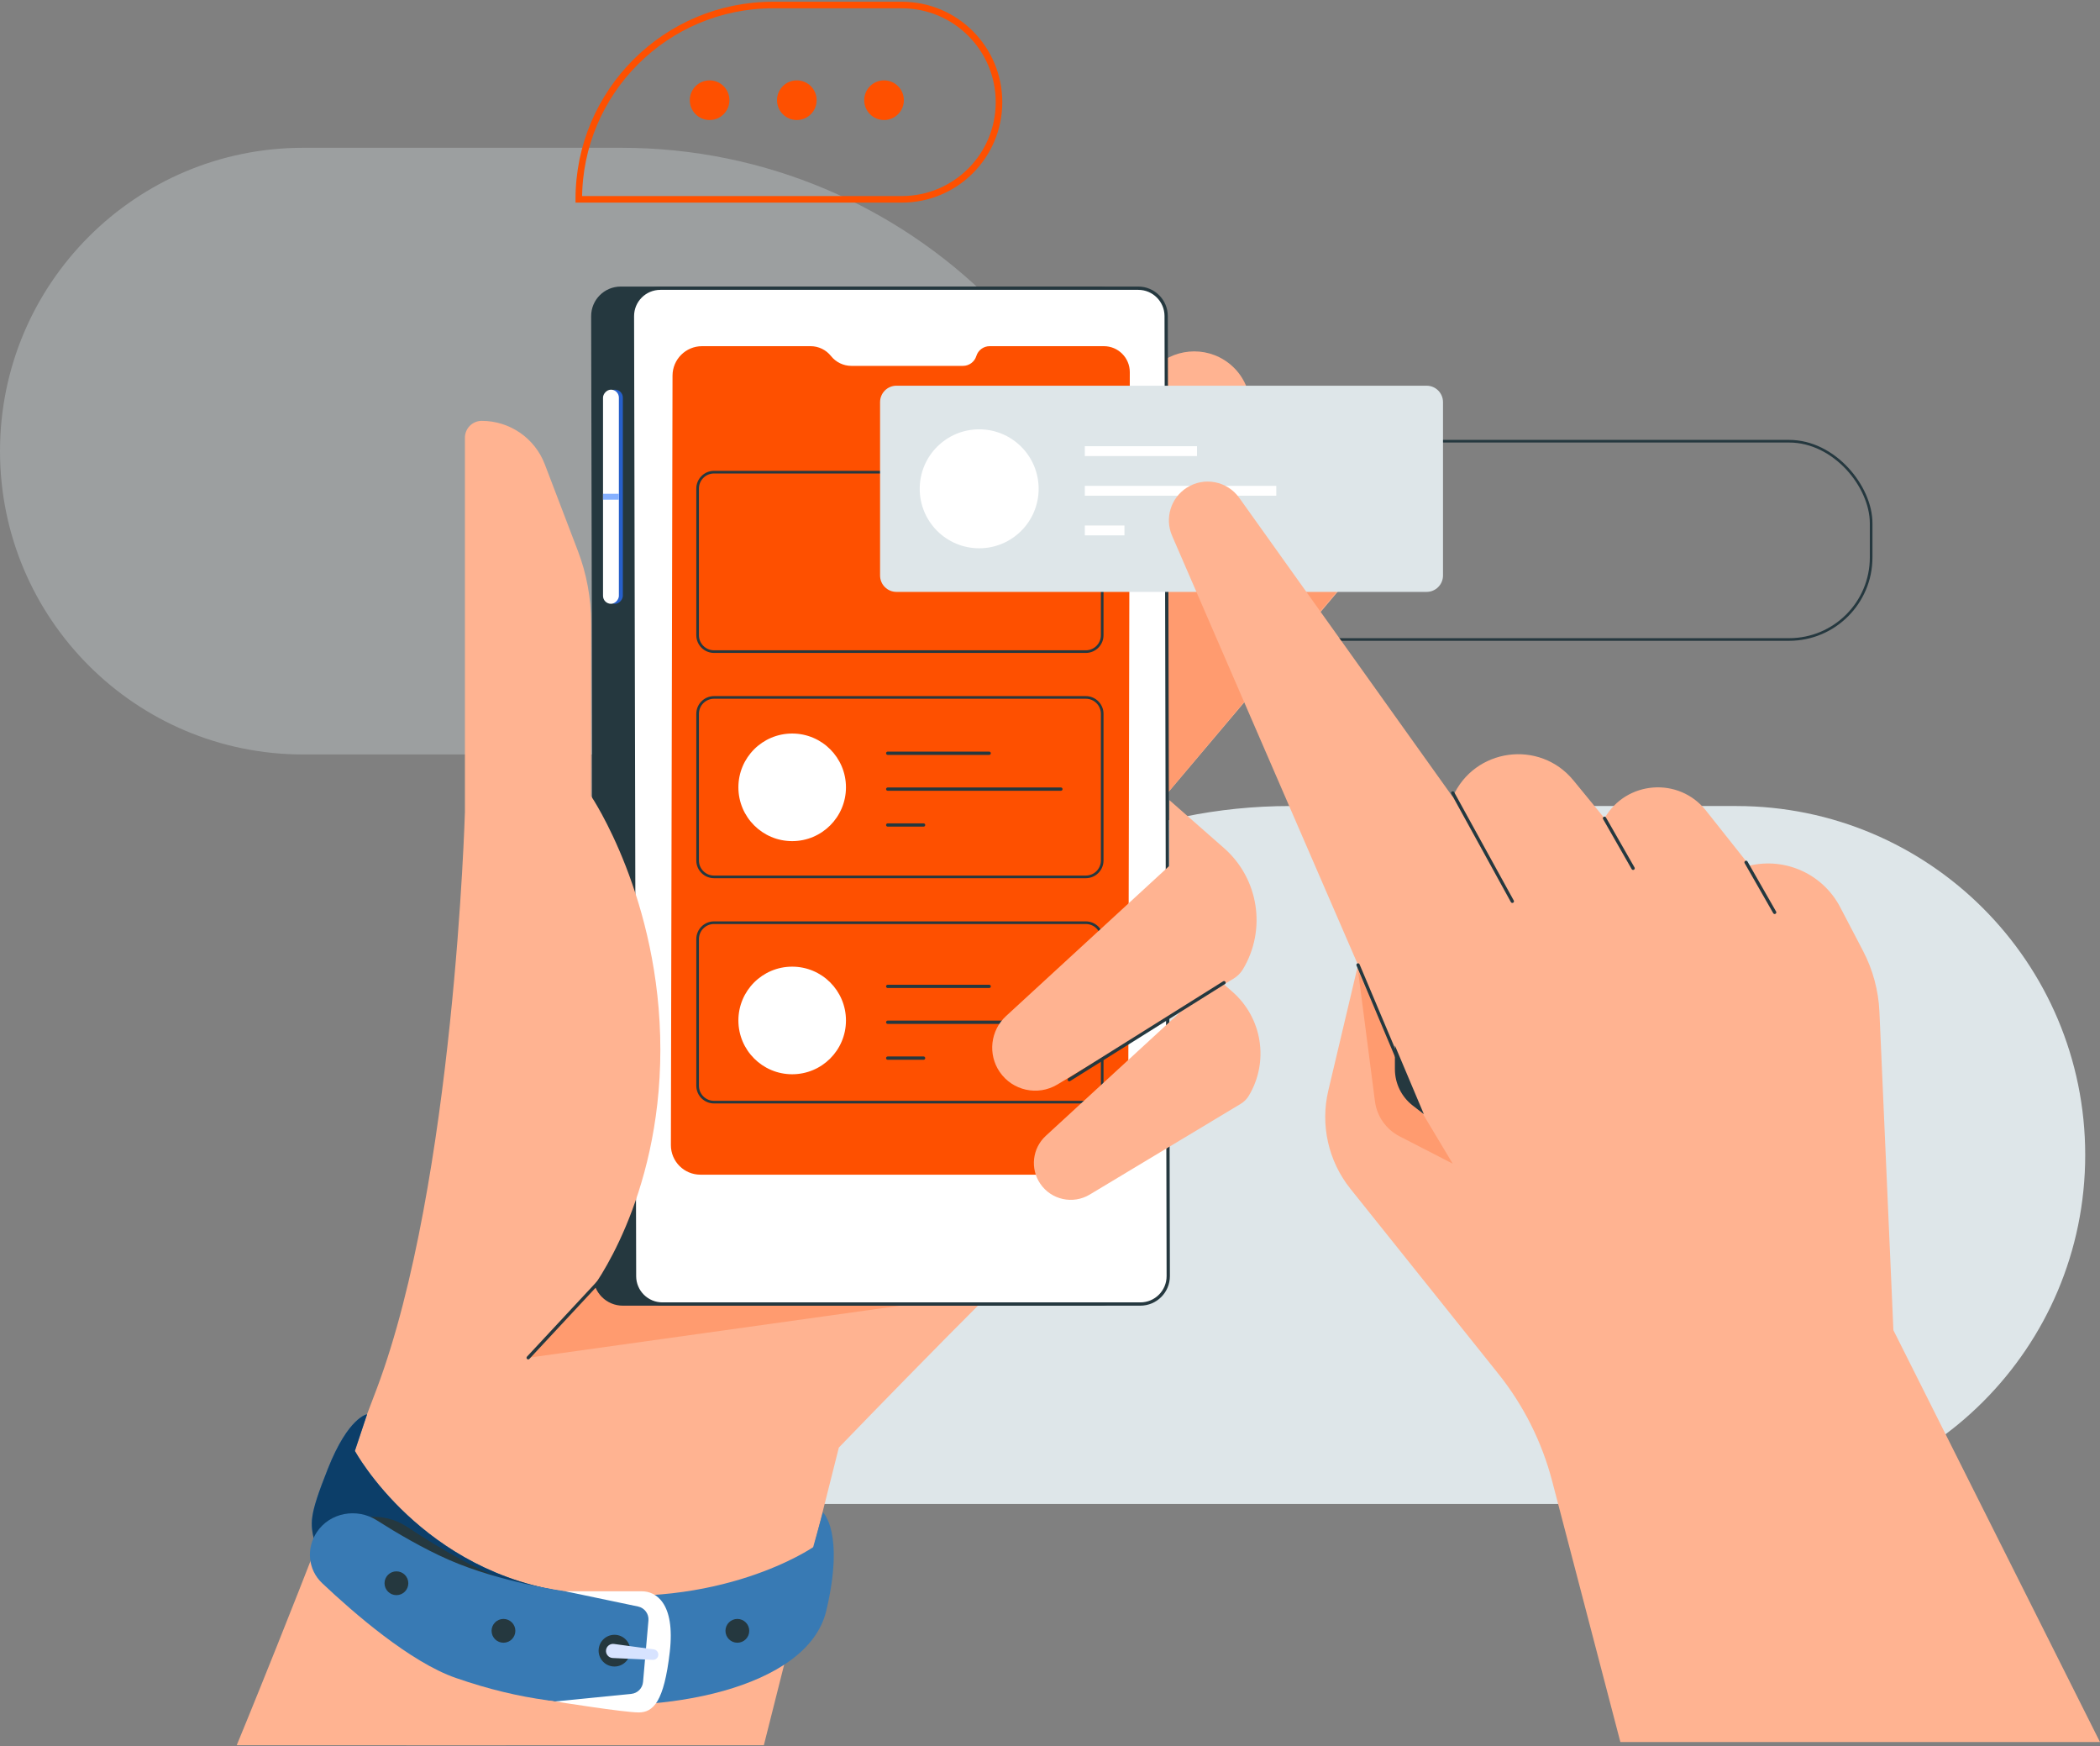 <svg width="640" height="532" viewBox="0 0 640 532" fill="none" xmlns="http://www.w3.org/2000/svg">
<rect x="0" y="0" width="640" height="532" fill="#808080" stroke="none"/>
<path d="M349.292 205.025C349.292 116.66 277.658 45.025 189.292 45.025H92.425C41.38 45.025 0 86.405 0 137.45C0 188.495 41.38 229.874 92.425 229.874H349.292V205.025Z" fill="#DEE6E9" fill-opacity="0.3"/>
<path d="M233.176 405.58C233.176 317.215 304.81 245.58 393.176 245.58H529.176C587.894 245.58 635.494 293.18 635.494 351.898C635.494 410.616 587.894 458.217 529.176 458.217H233.176V405.58Z" fill="#DEE6E9"/>
<rect x="353.992" y="134.43" width="216.261" height="60.408" rx="25" stroke="#25383F" stroke-width="0.8" stroke-linecap="round"/>
<path d="M176.392 60.731C176.392 28.036 202.896 1.531 235.592 1.531H274.857C291.205 1.531 304.457 14.784 304.457 31.131V31.131C304.457 47.479 291.205 60.731 274.857 60.731H176.392V60.731Z" stroke="#FE5000" stroke-width="2" stroke-linecap="round"/>
<path fill-rule="evenodd" clip-rule="evenodd" d="M216.262 36.568C219.598 36.568 222.302 33.863 222.302 30.527C222.302 27.191 219.598 24.486 216.262 24.486C212.925 24.486 210.221 27.191 210.221 30.527C210.221 33.863 212.925 36.568 216.262 36.568Z" fill="#FE5000"/>
<path fill-rule="evenodd" clip-rule="evenodd" d="M242.842 36.568C246.178 36.568 248.882 33.863 248.882 30.527C248.882 27.191 246.178 24.486 242.842 24.486C239.505 24.486 236.801 27.191 236.801 30.527C236.801 33.863 239.505 36.568 242.842 36.568Z" fill="#FE5000"/>
<path fill-rule="evenodd" clip-rule="evenodd" d="M269.421 36.568C272.757 36.568 275.462 33.863 275.462 30.527C275.462 27.191 272.757 24.486 269.421 24.486C266.084 24.486 263.38 27.191 263.38 30.527C263.38 33.863 266.084 36.568 269.421 36.568Z" fill="#FE5000"/>
<path fill-rule="evenodd" clip-rule="evenodd" d="M123.825 531.728C123.825 531.728 179.016 218.463 181.362 264.356C181.362 264.356 290.901 176.404 306.953 163.721C317.824 155.131 338.158 129.524 350.149 113.891C355.586 106.803 365.533 104.934 373.099 109.686C381.054 114.683 383.474 125.171 378.513 133.149L346.26 185.008L306.953 228.571L392.479 146.432C399.085 140.088 409.557 140.214 416.009 146.714C422.134 152.887 422.528 162.718 416.915 169.36L329.346 272.995L346.26 314.653C346.26 314.653 348.654 351.63 332.957 364.38C317.26 377.13 255.648 441.045 255.648 441.045L232.794 531.728H123.825Z" fill="#FFB391"/>
<path fill-rule="evenodd" clip-rule="evenodd" d="M341.91 258.101L342.692 188.607L390.915 146.196C396.79 141.029 405.392 140.423 411.933 144.716C420.643 150.432 422.403 162.473 415.694 170.444L341.91 258.101Z" fill="#FF9B6F"/>
<path fill-rule="evenodd" clip-rule="evenodd" d="M183.698 389.266L160.974 413.68L274.39 397.809L183.698 389.266Z" fill="#FF9B6F"/>
<path fill-rule="evenodd" clip-rule="evenodd" d="M343.819 96.291C343.808 91.328 339.781 87.311 334.819 87.311H189.162C184.183 87.311 180.151 91.352 180.162 96.33L180.799 388.828C180.81 393.791 184.836 397.808 189.799 397.808H335.456C340.434 397.808 344.467 393.767 344.456 388.789L343.819 96.291Z" fill="#25383F"/>
<rect width="4.833" height="65.241" rx="2.416" transform="matrix(-1 0 0 1 189.819 118.723)" fill="#2760CB"/>
<rect width="4.833" height="65.241" rx="2.416" transform="matrix(-1 0 0 1 188.611 118.723)" fill="white"/>
<path d="M355.401 96.292C355.39 91.605 351.588 87.811 346.901 87.811H201.244C196.542 87.811 192.733 91.627 192.744 96.329L193.381 388.827C193.391 393.514 197.194 397.308 201.881 397.308H347.538C352.24 397.308 356.048 393.492 356.038 388.79L355.401 96.292Z" fill="white" stroke="#25383F" stroke-linecap="round"/>
<path fill-rule="evenodd" clip-rule="evenodd" d="M344.32 113.393C344.329 109.021 340.788 105.472 336.416 105.472H301.611C299.745 105.472 298.097 106.689 297.548 108.472C296.999 110.256 295.351 111.473 293.485 111.473H259.47C257.048 111.473 254.759 110.368 253.252 108.472C251.745 106.576 249.455 105.472 247.033 105.472L213.959 105.472C208.996 105.472 204.969 109.49 204.959 114.453L204.463 348.881C204.452 353.859 208.485 357.9 213.463 357.9H334.822C339.785 357.9 343.811 353.882 343.822 348.919L344.32 113.393Z" fill="#FE5000"/>
<mask id="mask0" mask-type="alpha" maskUnits="userSpaceOnUse" x="204" y="105" width="141" height="253">
<path fill-rule="evenodd" clip-rule="evenodd" d="M344.32 113.393C344.329 109.021 340.788 105.472 336.416 105.472H301.611C299.745 105.472 298.097 106.689 297.548 108.472C296.999 110.256 295.351 111.473 293.485 111.473H259.47C257.048 111.473 254.759 110.368 253.252 108.472C251.745 106.576 249.455 105.472 247.033 105.472L213.959 105.472C208.996 105.472 204.969 109.49 204.959 114.453L204.463 348.881C204.452 353.859 208.485 357.9 213.463 357.9H334.822C339.785 357.9 343.811 353.882 343.822 348.919L344.32 113.393Z" fill="white"/>
</mask>
<g mask="url(#mask0)">
<path fill-rule="evenodd" clip-rule="evenodd" d="M335.912 217.492C335.912 214.731 333.674 212.492 330.912 212.492H217.606C214.845 212.492 212.606 214.731 212.606 217.492V262.166C212.606 264.927 214.845 267.166 217.606 267.166H330.912C333.674 267.166 335.912 264.927 335.912 262.166V217.492Z" stroke="#25383F" stroke-width="0.8" stroke-linecap="round"/>
<path d="M270.543 229.5H301.466" stroke="#25383F" stroke-linecap="round"/>
<path d="M270.543 240.428H323.321" stroke="#25383F" stroke-linecap="round"/>
<path d="M270.543 251.356H281.471" stroke="#25383F" stroke-linecap="round"/>
<path fill-rule="evenodd" clip-rule="evenodd" d="M241.426 256.273C250.478 256.273 257.817 248.934 257.817 239.882C257.817 230.829 250.478 223.49 241.426 223.49C232.373 223.49 225.034 230.829 225.034 239.882C225.034 248.934 232.373 256.273 241.426 256.273Z" fill="white"/>
<path fill-rule="evenodd" clip-rule="evenodd" d="M335.912 148.859C335.912 146.098 333.674 143.859 330.912 143.859H217.606C214.845 143.859 212.606 146.098 212.606 148.859V193.533C212.606 196.294 214.845 198.533 217.606 198.533H330.912C333.674 198.533 335.912 196.294 335.912 193.533V148.859Z" stroke="#25383F" stroke-width="0.8" stroke-linecap="round"/>
<path fill-rule="evenodd" clip-rule="evenodd" d="M335.912 286.124C335.912 283.363 333.674 281.124 330.912 281.124H217.606C214.845 281.124 212.606 283.363 212.606 286.124V330.797C212.606 333.559 214.845 335.797 217.606 335.797H330.912C333.674 335.797 335.912 333.559 335.912 330.797V286.124Z" stroke="#25383F" stroke-width="0.8" stroke-linecap="round"/>
<path d="M270.543 300.53H301.466" stroke="#25383F" stroke-linecap="round"/>
<path d="M270.543 311.458H323.321" stroke="#25383F" stroke-linecap="round"/>
<path d="M270.543 322.385H281.471" stroke="#25383F" stroke-linecap="round"/>
<path fill-rule="evenodd" clip-rule="evenodd" d="M241.426 327.302C250.478 327.302 257.817 319.964 257.817 310.911C257.817 301.858 250.478 294.52 241.426 294.52C232.373 294.52 225.034 301.858 225.034 310.911C225.034 319.964 232.373 327.302 241.426 327.302Z" fill="white"/>
</g>
<path d="M188.611 151.343H183.779" stroke="#85B0FF" stroke-width="1.8"/>
<path fill-rule="evenodd" clip-rule="evenodd" d="M180.153 392.976C180.153 392.976 201.252 365.913 201.252 319.816C201.252 273.719 180.153 242.56 180.153 242.56V189.765C180.153 182.255 178.779 174.808 176.097 167.793L166.025 141.44C162.983 133.482 155.346 128.226 146.826 128.226C143.988 128.226 141.688 130.526 141.688 133.364V247.403C141.688 247.403 138.464 360.356 114.797 423.18C91.131 486.005 72.142 531.729 72.142 531.729H154.2L160.973 413.68L180.153 392.976Z" fill="#FFB391"/>
<path fill-rule="evenodd" clip-rule="evenodd" d="M356.371 243.768L373.029 258.389C383.612 267.678 386.047 283.202 378.814 295.285C378.101 296.477 377.104 297.476 375.912 298.191L322.235 330.434C316.287 334.006 308.586 332.323 304.671 326.595C300.997 321.221 301.827 313.964 306.619 309.557L356.371 263.806V243.768Z" fill="#FFB391"/>
<path fill-rule="evenodd" clip-rule="evenodd" d="M174.174 485.224C219.757 490.843 247.822 471.383 247.822 471.383L250.791 460.785C250.791 460.785 257.499 466.804 251.815 490.759C246.132 514.713 201.253 522.674 170.148 518.407C139.044 514.141 100.974 492.37 96.23 471.383C94.6 464.172 93.672 463.253 99.926 447.485C106.18 431.718 111.865 430.901 111.865 430.901L108.147 442.061C108.147 442.061 128.592 479.605 174.174 485.224Z" fill="#387AB4"/>
<path fill-rule="evenodd" clip-rule="evenodd" d="M198.139 486.019V519.05C188.503 519.834 178.794 519.593 170.148 518.407C139.044 514.141 100.974 492.37 96.23 471.383C96.121 470.9 96.014 470.444 95.913 470.011C94.508 463.982 94.091 462.195 99.926 447.485C106.18 431.718 111.865 430.901 111.865 430.901L108.147 442.061C108.147 442.061 128.592 479.605 174.174 485.224C182.816 486.289 190.828 486.453 198.139 486.019Z" fill="#0C3E69"/>
<path fill-rule="evenodd" clip-rule="evenodd" d="M100.716 468.028C106.59 461.327 116.649 460.291 124.081 465.207C133.81 471.643 147.116 479.612 157.061 482.38L100.716 468.028Z" fill="#25383F"/>
<path fill-rule="evenodd" clip-rule="evenodd" d="M224.718 500.503C226.72 500.503 228.343 498.88 228.343 496.878C228.343 494.877 226.72 493.254 224.718 493.254C222.716 493.254 221.094 494.877 221.094 496.878C221.094 498.88 222.716 500.503 224.718 500.503Z" fill="#25383F"/>
<path fill-rule="evenodd" clip-rule="evenodd" d="M172.335 484.837C172.335 484.837 152.578 482.188 136.697 475.203C128.958 471.799 120.978 467.114 114.829 463.205C108.765 459.349 100.581 460.81 96.577 466.777C93.275 471.699 93.839 478.245 98.146 482.318C107.725 491.38 125.044 506.439 138.955 511.247C159.319 518.284 174.62 519.504 192.579 519.504L200.813 511.247V489.171L172.335 484.837Z" fill="#387AB4"/>
<path fill-rule="evenodd" clip-rule="evenodd" d="M172.335 484.838C172.335 484.838 191.698 484.838 195.687 484.838C199.675 484.838 205.872 488.159 204.122 503.327C202.373 518.494 199.101 521.742 194.627 521.742C190.152 521.742 169.196 518.396 169.196 518.396L192.388 516.088C194.301 515.898 195.808 514.373 195.976 512.457L197.619 493.733C197.796 491.715 196.436 489.883 194.454 489.468L172.335 484.838Z" fill="white"/>
<path fill-rule="evenodd" clip-rule="evenodd" d="M187.265 507.751C189.934 507.751 192.098 505.588 192.098 502.919C192.098 500.25 189.934 498.086 187.265 498.086C184.596 498.086 182.433 500.25 182.433 502.919C182.433 505.588 184.596 507.751 187.265 507.751Z" fill="#25383F"/>
<path fill-rule="evenodd" clip-rule="evenodd" d="M153.437 500.503C155.439 500.503 157.061 498.88 157.061 496.878C157.061 494.877 155.439 493.254 153.437 493.254C151.435 493.254 149.812 494.877 149.812 496.878C149.812 498.88 151.435 500.503 153.437 500.503Z" fill="#25383F"/>
<path fill-rule="evenodd" clip-rule="evenodd" d="M187.124 500.876C185.958 500.717 184.88 501.524 184.704 502.687C184.513 503.951 185.458 505.103 186.735 505.161L198.954 505.721C199.792 505.759 200.517 505.146 200.62 504.314C200.727 503.442 200.114 502.647 199.244 502.528L187.124 500.876Z" fill="#D7E3FF"/>
<path fill-rule="evenodd" clip-rule="evenodd" d="M120.816 486.005C122.818 486.005 124.44 484.382 124.44 482.38C124.44 480.379 122.818 478.756 120.816 478.756C118.814 478.756 117.191 480.379 117.191 482.38C117.191 484.382 118.814 486.005 120.816 486.005Z" fill="#25383F"/>
<path fill-rule="evenodd" clip-rule="evenodd" d="M361.361 289.678L375.639 302.21C384.711 310.172 386.797 323.479 380.598 333.835C379.986 334.858 379.132 335.713 378.111 336.327L332.102 363.963C327.004 367.025 320.402 365.583 317.047 360.673C313.898 356.066 314.609 349.846 318.716 346.069L361.361 306.854V289.678Z" fill="#FFB391"/>
<path d="M325.877 328.944L373.036 299.408" stroke="#25383F" stroke-linecap="round"/>
<path d="M183.698 389.266L160.974 413.68" stroke="#25383F" stroke-linecap="round"/>
<path fill-rule="evenodd" clip-rule="evenodd" d="M268.212 122.515C268.212 119.753 270.45 117.515 273.212 117.515H434.771C437.533 117.515 439.771 119.753 439.771 122.515V175.339C439.771 178.101 437.533 180.339 434.771 180.339H273.212C270.45 180.339 268.212 178.101 268.212 175.339V122.515Z" fill="#DEE6E9"/>
<path d="M330.61 137.45H364.799" stroke="white" stroke-width="3"/>
<path d="M330.61 149.531H388.962" stroke="white" stroke-width="3"/>
<path d="M330.61 161.613H342.692" stroke="white" stroke-width="3"/>
<path fill-rule="evenodd" clip-rule="evenodd" d="M298.416 167.05C308.425 167.05 316.539 158.936 316.539 148.927C316.539 138.918 308.425 130.805 298.416 130.805C288.408 130.805 280.294 138.918 280.294 148.927C280.294 158.936 288.408 167.05 298.416 167.05Z" fill="white"/>
<path fill-rule="evenodd" clip-rule="evenodd" d="M493.829 530.764L473.035 451.24C469.915 439.307 464.321 428.164 456.617 418.533L411.548 362.189C404.822 353.78 402.341 342.745 404.82 332.267L413.877 293.993L357.211 163.242C354.904 157.918 356.803 151.707 361.692 148.584C366.992 145.199 374.015 146.558 377.669 151.676L442.735 242.804C449.284 227.934 469.217 225.204 479.522 237.765L488.996 249.313C495.578 237.813 511.693 236.597 519.926 246.979L533.212 263.732C544.218 261.16 555.569 266.362 560.806 276.377L567.786 289.725C570.788 295.467 572.492 301.799 572.776 308.272L577.036 405.279L640 530.764H493.829Z" fill="#FFB391"/>
<path fill-rule="evenodd" clip-rule="evenodd" d="M431.521 335.832L442.735 354.547L426.512 346.2C422.421 344.094 419.625 340.112 419.034 335.549L413.877 295.719L431.521 335.832Z" fill="#FF9B6F"/>
<path d="M413.877 293.993L431.521 335.832" stroke="#25383F" stroke-linecap="round"/>
<path fill-rule="evenodd" clip-rule="evenodd" d="M425.114 318.537V325.764C425.114 330.099 427.122 334.189 430.552 336.84L433.936 339.456L425.114 318.537Z" fill="#25383F"/>
<path d="M442.735 241.596L460.899 274.608" stroke="#25383F" stroke-linecap="round"/>
<path d="M488.996 249.312L497.706 264.55" stroke="#25383F" stroke-linecap="round"/>
<path d="M532.139 262.738L540.849 277.976" stroke="#25383F" stroke-linecap="round"/>
</svg>
